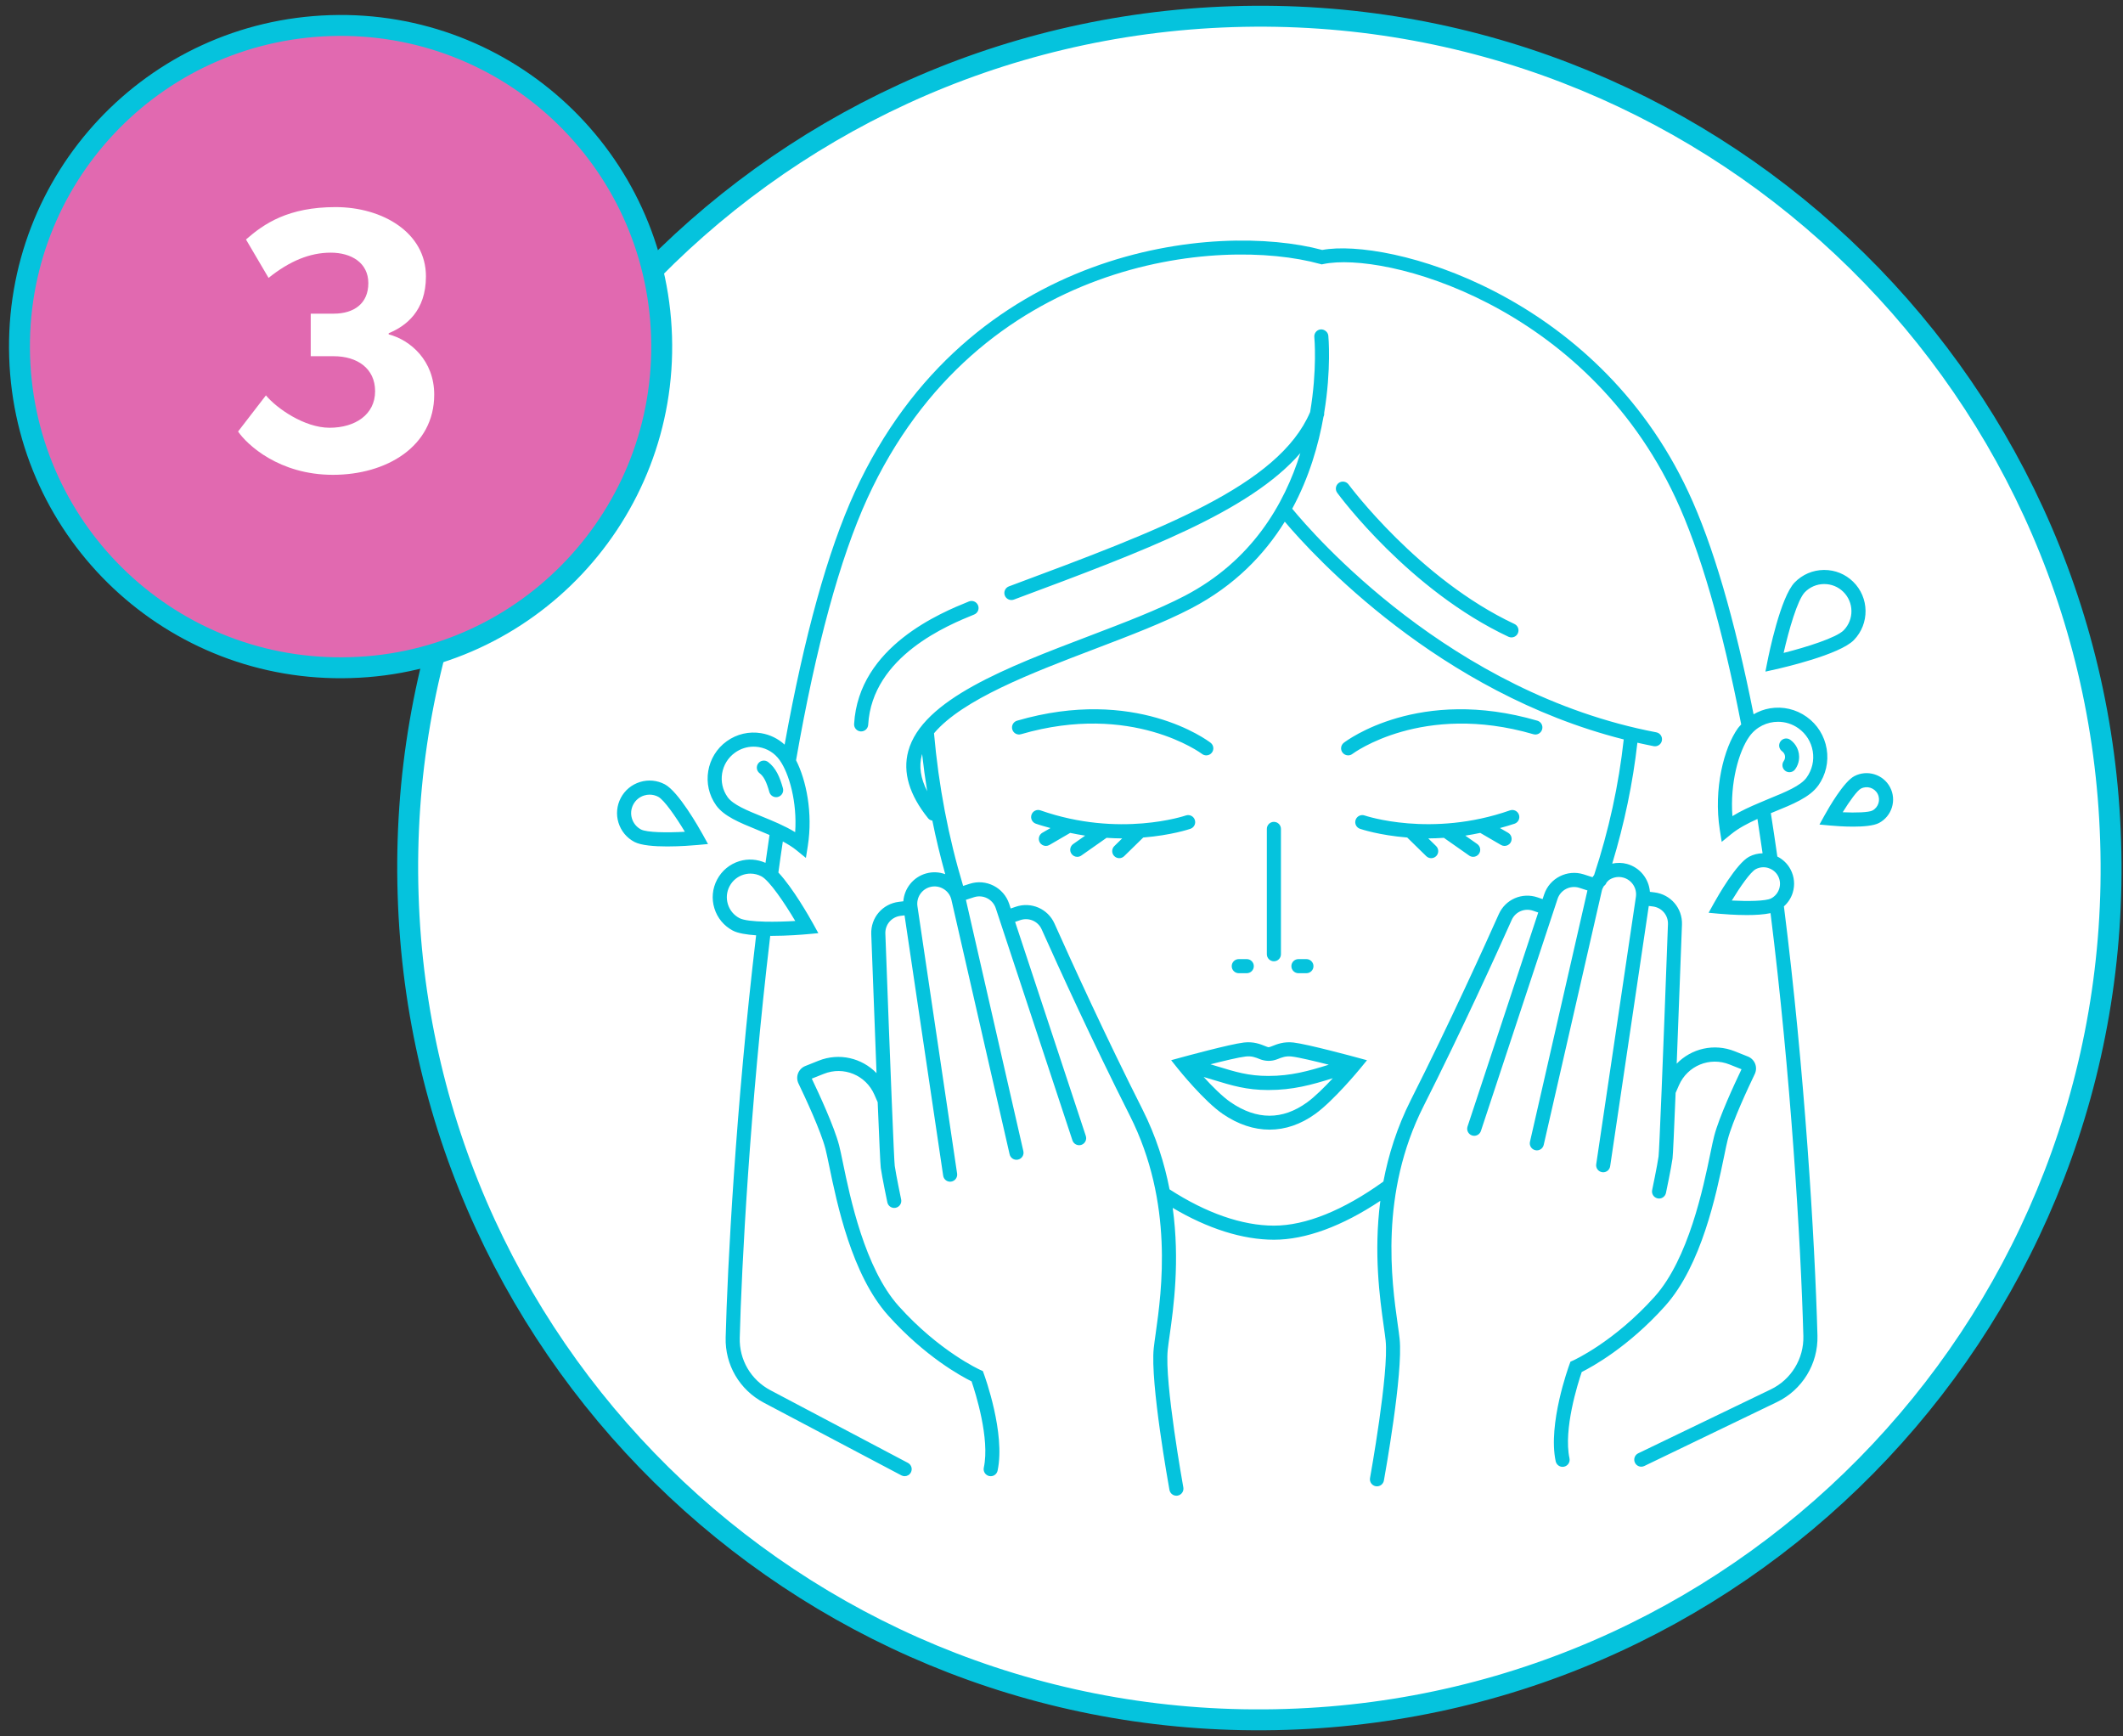 <?xml version="1.0" encoding="UTF-8"?>
<svg width="203px" height="166px" viewBox="0 0 203 166" version="1.1" xmlns="http://www.w3.org/2000/svg" xmlns:xlink="http://www.w3.org/1999/xlink">
    <rect x="0" y="0" width="203" height="166" fill="#333333" stroke="none"/>
    <title>Group 18 Copy</title>
    <g id="Page-1" stroke="none" stroke-width="1" fill="none" fill-rule="evenodd">
        <g id="Daily-Cleanser-r3-v2" transform="translate(-983, -1383)">
            <g id="Group-18-Copy" transform="translate(984.861, 1384.55)">
                <path d="M115.999,0.043 C160.994,-1.399 198.57,33.936 199.957,78.877 C201.399,123.819 166.064,161.448 121.123,162.836 C76.128,164.277 38.552,128.943 37.164,84.001 C35.723,39.06 71.004,1.484 115.999,0.043" id="Path" fill="#FFFFFF" fill-rule="nonzero"></path>
                <path d="M115.999,0.043 C160.994,-1.399 198.57,33.936 199.957,78.877 C201.399,123.819 166.064,161.448 121.123,162.836 C76.128,164.277 38.552,128.943 37.164,84.001 C35.723,39.06 71.004,1.484 115.999,0.043 Z" id="Path" stroke="#05C3DD" stroke-width="2" stroke-linecap="round" stroke-linejoin="round"></path>
                <path d="M29.745,0.897 C46.718,0.363 60.863,13.653 61.397,30.626 C61.93,47.599 48.587,61.797 31.667,62.278 C14.694,62.811 0.549,49.521 0.016,32.548 C-0.518,15.575 12.772,1.43 29.745,0.897" id="Path" fill="#E169B0" fill-rule="nonzero"></path>
                <path d="M29.745,0.897 C46.718,0.363 60.863,13.653 61.397,30.626 C61.93,47.599 48.587,61.797 31.667,62.278 C14.694,62.811 0.549,49.521 0.016,32.548 C-0.518,15.575 12.772,1.43 29.745,0.897 Z" id="Path" stroke="#05C3DD" stroke-width="2" stroke-linecap="round" stroke-linejoin="round"></path>
                <g id="3" transform="translate(20.903, 18.25)" fill="#FFFFFF" fill-rule="nonzero">
                    <path d="M18.756,17.928 C18.756,14.688 16.488,12.708 14.4,12.168 L14.4,12.06 C16.056,11.376 17.964,9.936 17.964,6.624 C17.964,2.448 13.824,0 9.324,0 C4.788,0 2.484,1.584 0.756,3.096 L2.916,6.768 C4.932,5.148 6.876,4.356 8.856,4.356 C10.836,4.356 12.456,5.328 12.456,7.272 C12.456,9.216 11.088,10.188 9.144,10.188 L6.948,10.188 L6.948,14.256 L9.144,14.256 C11.376,14.256 13.104,15.408 13.104,17.604 C13.104,19.836 11.196,21.096 8.748,21.096 C6.336,21.096 3.672,19.224 2.664,18 L0,21.456 C0.864,22.716 3.924,25.596 9.072,25.596 C14.184,25.596 18.756,22.896 18.756,17.928 Z" id="Path"></path>
                </g>
                <g id="Shape-4-Copy" transform="translate(57.139, 21.45)" fill="#05C3DD" fill-rule="nonzero">
                    <path d="M100.206,101.872 C103.703,97.981 105.107,91.18 105.862,87.526 C106.002,86.85 106.114,86.302 106.21,85.931 C106.666,84.184 108.167,80.979 108.791,79.681 C108.936,79.377 108.951,79.025 108.828,78.709 C108.706,78.394 108.455,78.14 108.139,78.013 L106.875,77.509 C104.885,76.717 102.725,77.25 101.325,78.694 C101.498,74.33 101.688,69.237 101.829,65.401 C101.887,63.831 100.751,62.505 99.185,62.316 L98.763,62.266 C98.669,61.03 97.817,59.944 96.58,59.6 C96.107,59.469 95.625,59.469 95.16,59.568 C96.316,55.755 97.131,51.88 97.566,48.009 C98.081,48.123 98.597,48.238 99.121,48.338 C99.164,48.346 99.206,48.35 99.249,48.35 C99.566,48.35 99.848,48.125 99.909,47.802 C99.979,47.436 99.738,47.084 99.374,47.015 C79.679,43.267 66.515,28.019 64.561,25.636 C66.187,22.634 67.075,19.536 67.553,16.84 C67.559,16.824 67.569,16.809 67.575,16.793 C67.619,16.689 67.625,16.582 67.616,16.478 C68.311,12.293 68.023,9.17 68.014,9.095 C67.977,8.724 67.613,8.464 67.276,8.494 C66.905,8.531 66.635,8.863 66.675,9.234 C66.682,9.306 66.961,12.348 66.274,16.396 C63.268,23.443 51.99,27.652 37.719,32.97 L37.474,33.06 C37.125,33.191 36.947,33.579 37.078,33.928 C37.18,34.199 37.437,34.366 37.71,34.366 C37.788,34.366 37.868,34.353 37.946,34.325 L38.191,34.233 C50.437,29.67 60.512,25.901 65.34,20.317 C63.816,25.222 60.682,30.622 54.295,33.96 C51.753,35.288 48.526,36.518 45.111,37.82 C37.279,40.804 29.183,43.89 27.846,48.817 C27.302,50.829 27.94,52.988 29.747,55.234 C29.853,55.365 29.999,55.429 30.152,55.459 C30.499,57.192 30.917,58.897 31.383,60.579 C30.801,60.365 30.171,60.336 29.558,60.506 C28.321,60.85 27.47,61.936 27.376,63.17 L26.951,63.22 C25.387,63.409 24.25,64.735 24.309,66.306 C24.451,70.142 24.642,75.234 24.813,79.598 C23.412,78.153 21.251,77.622 19.265,78.413 L18,78.919 C17.686,79.044 17.435,79.298 17.311,79.613 C17.189,79.928 17.203,80.281 17.349,80.585 C17.974,81.884 19.477,85.093 19.929,86.835 C20.025,87.208 20.138,87.759 20.28,88.436 C21.036,92.088 22.44,98.886 25.933,102.776 C29.47,106.714 32.922,108.585 33.901,109.068 C34.274,110.165 35.667,114.546 35.071,117.319 C34.993,117.683 35.224,118.04 35.589,118.12 C35.636,118.13 35.683,118.135 35.731,118.135 C36.042,118.135 36.322,117.92 36.389,117.601 C37.151,114.045 35.162,108.578 35.075,108.347 L34.977,108.08 L34.716,107.965 C34.679,107.947 30.823,106.205 26.935,101.875 C23.684,98.256 22.276,91.44 21.599,88.163 C21.453,87.457 21.334,86.882 21.233,86.496 C20.764,84.694 19.294,81.526 18.622,80.123 L19.765,79.669 C21.662,78.908 23.787,79.784 24.606,81.654 L24.923,82.378 C25.063,85.809 25.177,88.353 25.219,88.656 C25.349,89.57 25.826,91.853 25.847,91.951 C25.913,92.268 26.193,92.486 26.505,92.486 C26.551,92.486 26.598,92.482 26.645,92.471 C27.011,92.394 27.242,92.038 27.167,91.673 C27.161,91.648 26.679,89.335 26.555,88.466 C26.52,88.203 26.419,86.007 26.267,82.218 L26.267,82.212 C26.111,78.396 25.904,72.966 25.657,66.259 C25.625,65.395 26.251,64.665 27.112,64.561 L27.493,64.515 L31.186,89.402 C31.234,89.736 31.522,89.977 31.85,89.977 C31.882,89.977 31.918,89.974 31.95,89.969 C32.317,89.915 32.572,89.573 32.518,89.204 L28.726,63.644 C28.603,62.82 29.117,62.031 29.921,61.808 C30.362,61.686 30.82,61.749 31.21,61.982 C31.602,62.215 31.875,62.588 31.975,63.033 L37.539,87.358 C37.621,87.719 37.978,87.95 38.346,87.865 C38.71,87.782 38.937,87.42 38.853,87.058 L33.36,63.029 L34.137,62.778 C35.001,62.499 35.931,62.974 36.215,63.835 L43.546,86.026 C43.64,86.309 43.904,86.489 44.187,86.489 C44.257,86.489 44.327,86.478 44.398,86.455 C44.752,86.337 44.942,85.958 44.825,85.603 L38.064,65.138 L38.561,64.968 C39.373,64.694 40.252,65.067 40.602,65.849 C42.23,69.49 45.49,76.645 49.031,83.654 C53.258,92.019 52.076,100.431 51.508,104.472 C51.427,105.035 51.361,105.518 51.319,105.906 C50.973,109.191 52.749,119.029 52.823,119.446 C52.882,119.772 53.167,120 53.485,120 C53.525,120 53.567,119.996 53.606,119.99 C53.973,119.922 54.215,119.572 54.149,119.207 C54.131,119.105 52.333,109.139 52.659,106.048 C52.698,105.671 52.764,105.205 52.842,104.659 C53.212,102.023 53.833,97.588 53.133,92.48 C56.498,94.473 59.824,95.526 62.823,95.526 C65.836,95.526 69.328,94.239 72.986,91.807 C72.335,96.821 72.943,101.164 73.308,103.762 C73.386,104.307 73.451,104.773 73.492,105.151 C73.818,108.243 72.019,118.209 72.001,118.309 C71.935,118.675 72.178,119.025 72.544,119.093 C72.584,119.099 72.625,119.103 72.665,119.103 C72.983,119.103 73.268,118.875 73.327,118.549 C73.402,118.132 75.179,108.294 74.831,105.009 C74.791,104.621 74.723,104.138 74.642,103.575 C74.074,99.534 72.892,91.122 77.119,82.757 C80.823,75.428 84.248,67.864 85.548,64.952 C85.899,64.172 86.772,63.793 87.591,64.072 L88.085,64.241 L81.325,84.704 C81.208,85.059 81.401,85.438 81.752,85.556 C81.824,85.58 81.894,85.59 81.964,85.59 C82.247,85.59 82.51,85.41 82.604,85.127 L89.571,64.037 C89.571,64.036 89.572,64.036 89.572,64.036 C89.573,64.033 89.572,64.033 89.573,64.032 L89.934,62.938 C90.218,62.076 91.149,61.608 92.012,61.881 L92.79,62.132 L87.295,86.158 C87.212,86.521 87.438,86.882 87.802,86.965 C88.168,87.053 88.527,86.819 88.609,86.458 L94.172,62.133 C94.209,61.977 94.29,61.841 94.366,61.706 C94.481,61.626 94.572,61.512 94.621,61.369 C94.72,61.267 94.812,61.155 94.938,61.08 C95.332,60.847 95.789,60.786 96.227,60.907 C97.032,61.13 97.545,61.919 97.424,62.745 L93.63,88.305 C93.574,88.673 93.828,89.016 94.198,89.07 C94.23,89.075 94.265,89.078 94.297,89.078 C94.624,89.078 94.913,88.836 94.962,88.503 L98.655,63.616 L99.034,63.662 C99.897,63.766 100.522,64.496 100.489,65.36 C99.996,78.737 99.66,87.038 99.59,87.567 C99.468,88.438 98.984,90.75 98.978,90.775 C98.901,91.139 99.134,91.496 99.5,91.573 C99.546,91.583 99.593,91.588 99.64,91.588 C99.951,91.588 100.231,91.37 100.298,91.053 C100.32,90.957 100.798,88.67 100.926,87.758 C100.969,87.456 101.082,84.914 101.222,81.485 L101.54,80.758 C102.357,78.889 104.486,78.011 106.382,78.773 L107.523,79.227 C106.851,80.63 105.382,83.794 104.912,85.6 C104.81,85.987 104.692,86.557 104.546,87.262 C103.868,90.541 102.46,97.359 99.207,100.98 C95.318,105.31 91.465,107.052 91.427,107.07 L91.166,107.185 L91.069,107.452 C90.985,107.685 88.994,113.151 89.754,116.706 C89.823,117.023 90.102,117.24 90.412,117.24 C90.459,117.24 90.506,117.235 90.554,117.225 C90.92,117.145 91.15,116.789 91.073,116.424 C90.48,113.651 91.871,109.27 92.244,108.173 C93.219,107.682 96.669,105.812 100.207,101.873 L100.206,101.872 Z M29.148,49.168 C29.154,49.146 29.166,49.125 29.173,49.103 C29.306,50.293 29.468,51.474 29.657,52.647 C29.026,51.413 28.852,50.263 29.148,49.168 L29.148,49.168 Z M88.651,62.512 L88.502,62.96 L88.021,62.795 C86.543,62.289 84.948,62.982 84.314,64.4 C83.016,67.303 79.602,74.844 75.912,82.147 C74.572,84.799 73.756,87.445 73.279,89.964 C69.457,92.716 65.843,94.179 62.818,94.179 C59.775,94.179 56.327,92.975 52.833,90.711 C52.351,88.237 51.544,85.646 50.232,83.045 C46.704,76.061 43.453,68.928 41.83,65.299 C41.196,63.878 39.596,63.191 38.125,63.692 L37.642,63.857 L37.496,63.41 C36.98,61.852 35.289,60.989 33.726,61.495 L33.095,61.698 C31.687,57.035 30.75,52.127 30.31,47.105 C33.038,43.87 39.639,41.346 45.597,39.077 C49.05,37.76 52.313,36.518 54.926,35.152 C59.05,32.998 61.89,30.034 63.849,26.877 C66.596,30.128 78.579,43.239 96.26,47.694 C95.785,52.036 94.836,56.388 93.433,60.644 C93.376,60.716 93.326,60.79 93.277,60.867 L92.429,60.594 C90.865,60.097 89.17,60.952 88.652,62.512 L88.651,62.512 Z M62.809,68.905 C63.181,68.905 63.483,68.604 63.483,68.231 L63.483,56.249 C63.483,55.877 63.181,55.575 62.809,55.575 C62.437,55.575 62.135,55.877 62.135,56.249 L62.135,68.231 C62.135,68.603 62.438,68.905 62.809,68.905 Z M87.999,45.902 C76.701,42.609 69.787,47.789 69.498,48.011 C69.203,48.238 69.147,48.66 69.374,48.955 C69.507,49.128 69.707,49.219 69.909,49.219 C70.051,49.219 70.194,49.175 70.317,49.08 C70.382,49.031 77.011,44.107 87.621,47.196 C87.984,47.303 88.351,47.095 88.457,46.738 C88.562,46.379 88.357,46.006 87.999,45.902 L87.999,45.902 Z M55.936,49.08 C56.058,49.173 56.201,49.219 56.344,49.219 C56.546,49.219 56.747,49.129 56.879,48.955 C57.106,48.66 57.05,48.238 56.755,48.011 C56.465,47.79 49.555,42.609 38.254,45.902 C37.896,46.005 37.691,46.378 37.794,46.737 C37.898,47.096 38.267,47.302 38.63,47.195 C49.244,44.107 55.871,49.03 55.936,49.08 L55.936,49.08 Z M59.451,70.045 L60.215,70.045 C60.585,70.045 60.889,69.743 60.889,69.371 C60.889,68.998 60.585,68.697 60.215,68.697 L59.451,68.697 C59.079,68.697 58.777,68.998 58.777,69.371 C58.777,69.743 59.078,70.045 59.451,70.045 Z M65.155,70.045 L65.919,70.045 C66.289,70.045 66.593,69.743 66.593,69.371 C66.593,68.998 66.289,68.697 65.919,68.697 L65.155,68.697 C64.782,68.697 64.481,68.998 64.481,69.371 C64.481,69.743 64.783,70.045 65.155,70.045 Z M85.238,37.878 C85.331,37.921 85.429,37.941 85.524,37.941 C85.778,37.941 86.019,37.798 86.133,37.553 C86.292,37.216 86.148,36.815 85.811,36.657 C76.669,32.363 70.016,23.406 69.95,23.318 C69.728,23.017 69.305,22.955 69.009,23.174 C68.708,23.395 68.645,23.815 68.865,24.116 C69.142,24.494 75.779,33.434 85.238,37.878 L85.238,37.878 Z M23.343,46.928 C23.698,46.928 23.994,46.652 24.015,46.293 C24.397,39.707 31.737,36.731 34.15,35.752 C34.495,35.612 34.662,35.218 34.52,34.875 C34.38,34.53 33.987,34.363 33.644,34.505 C31.036,35.562 23.102,38.779 22.67,46.217 C22.648,46.588 22.931,46.907 23.304,46.929 C23.317,46.928 23.33,46.928 23.343,46.928 L23.343,46.928 Z M4.571,51.988 C3.837,51.599 2.993,51.519 2.198,51.764 C1.403,52.009 0.75,52.548 0.362,53.283 C-0.026,54.018 -0.105,54.862 0.139,55.657 C0.385,56.451 0.923,57.103 1.659,57.491 C2.3,57.83 3.578,57.926 4.803,57.926 C6.068,57.926 7.277,57.824 7.671,57.789 L8.7,57.695 L8.2,56.791 C7.822,56.109 5.872,52.677 4.571,51.988 L4.571,51.988 Z M2.29,56.301 C1.873,56.08 1.568,55.711 1.427,55.26 C1.288,54.81 1.334,54.332 1.555,53.914 C1.775,53.498 2.145,53.192 2.594,53.053 C2.767,52.999 2.941,52.973 3.116,52.973 C3.4,52.973 3.682,53.042 3.94,53.178 C4.508,53.48 5.627,55.096 6.487,56.522 C4.825,56.615 2.861,56.601 2.29,56.301 L2.29,56.301 Z M14.45,49.857 C14.155,49.632 13.732,49.685 13.505,49.982 C13.28,50.277 13.335,50.7 13.632,50.926 C14.028,51.23 14.281,51.718 14.565,52.724 C14.65,53.02 14.92,53.215 15.214,53.215 C15.275,53.215 15.336,53.206 15.397,53.189 C15.757,53.088 15.965,52.715 15.863,52.357 C15.556,51.271 15.196,50.428 14.45,49.856 L14.45,49.857 Z M121.724,52.262 C121.071,51.029 119.535,50.559 118.305,51.208 C117.298,51.741 115.886,54.19 115.476,54.929 L114.976,55.832 L116.005,55.926 C116.413,55.964 117.289,56.032 118.197,56.032 C119.157,56.032 120.154,55.954 120.67,55.682 C121.903,55.03 122.376,53.496 121.724,52.262 L121.724,52.262 Z M120.041,54.491 C119.692,54.675 118.451,54.715 117.198,54.656 C117.856,53.587 118.586,52.583 118.935,52.399 C119.512,52.094 120.228,52.315 120.535,52.892 C120.837,53.47 120.616,54.186 120.041,54.491 L120.041,54.491 Z M118.264,38.197 C119.783,36.637 119.752,34.131 118.193,32.613 C117.45,31.888 116.474,31.491 115.437,31.491 L115.387,31.491 C114.332,31.504 113.346,31.927 112.609,32.682 C111.245,34.081 110.131,39.574 110.008,40.198 L109.808,41.21 L110.816,40.985 C111.436,40.845 116.901,39.595 118.263,38.197 L118.264,38.197 Z M113.575,33.623 C114.06,33.125 114.71,32.846 115.403,32.839 L115.435,32.839 C116.119,32.839 116.762,33.1 117.251,33.578 C118.277,34.579 118.297,36.229 117.295,37.256 C116.596,37.973 113.73,38.873 111.548,39.424 C112.047,37.228 112.875,34.341 113.575,33.623 L113.575,33.623 Z M114.851,52.115 C115.582,51.09 115.872,49.841 115.665,48.599 C115.457,47.356 114.779,46.268 113.755,45.537 C112.73,44.803 111.48,44.515 110.24,44.721 C109.678,44.815 109.155,45.017 108.676,45.291 C106.869,36.193 104.778,29.038 102.447,24.054 C93.544,4.975 73.72,-0.26 67.43,0.897 C57.431,-1.784 33.62,0.353 22.726,24.059 C20.153,29.675 17.9,37.806 16.025,48.192 C15.404,47.622 14.635,47.24 13.782,47.098 C12.625,46.905 11.459,47.175 10.501,47.859 C8.528,49.269 8.07,52.024 9.479,53.998 C10.223,55.039 11.738,55.655 13.34,56.308 C13.753,56.476 14.17,56.65 14.58,56.83 C14.446,57.715 14.32,58.604 14.196,59.494 C13.404,59.146 12.53,59.078 11.692,59.335 C10.772,59.618 10.017,60.243 9.568,61.095 C9.117,61.947 9.025,62.922 9.31,63.843 C9.593,64.764 10.218,65.518 11.069,65.969 C11.559,66.229 12.386,66.358 13.3,66.422 C11.351,82.834 10.551,98.264 10.388,104.864 C10.313,107.485 11.715,109.881 14.049,111.114 L27.189,118.055 C27.288,118.108 27.396,118.133 27.502,118.133 C27.744,118.133 27.978,118.003 28.098,117.773 C28.272,117.444 28.145,117.036 27.816,116.862 L14.677,109.921 C12.801,108.93 11.674,107.007 11.734,104.901 C11.899,98.308 12.697,82.876 14.649,66.473 C14.69,66.473 14.731,66.476 14.773,66.476 C16.29,66.476 17.747,66.355 18.222,66.312 L19.25,66.218 L18.75,65.314 C18.389,64.662 16.823,61.905 15.428,60.418 C15.562,59.423 15.707,58.437 15.854,57.45 C16.319,57.702 16.767,57.97 17.152,58.284 L18.06,59.023 L18.243,57.866 C18.737,54.73 18.094,51.59 17.118,49.685 C19.021,38.795 21.319,30.361 23.949,24.62 C34.539,1.579 57.677,-0.41 67.223,2.235 L67.381,2.278 L67.542,2.245 C73.374,1.018 92.556,6.047 101.221,24.622 C103.568,29.64 105.676,36.926 107.493,46.263 C107.385,46.384 107.269,46.495 107.173,46.63 C105.849,48.486 104.829,52.414 105.446,56.332 L105.629,57.488 L106.537,56.749 C107.252,56.167 108.13,55.711 109.046,55.297 C109.216,56.386 109.379,57.479 109.537,58.579 C109.101,58.591 108.663,58.688 108.253,58.905 C107.037,59.548 105.228,62.732 104.877,63.363 L104.376,64.267 L105.405,64.361 C105.771,64.393 106.881,64.486 108.05,64.486 C108.851,64.486 109.668,64.437 110.297,64.302 C112.223,79.707 113.19,95.65 113.436,104.736 C113.495,106.898 112.271,108.902 110.315,109.839 L97.647,115.945 C97.312,116.106 97.171,116.51 97.333,116.843 C97.449,117.085 97.691,117.225 97.94,117.225 C98.038,117.225 98.138,117.203 98.232,117.157 L110.898,111.053 C113.333,109.887 114.857,107.392 114.784,104.699 C114.536,95.489 113.547,79.256 111.577,63.655 C111.965,63.306 112.26,62.866 112.418,62.353 C112.651,61.607 112.574,60.814 112.21,60.122 C111.917,59.568 111.469,59.152 110.948,58.889 C110.749,57.496 110.544,56.119 110.327,54.745 C110.447,54.696 110.567,54.646 110.687,54.596 C112.416,53.894 114.05,53.228 114.848,52.112 L114.851,52.115 Z M14.134,65.115 C13.05,65.09 12.113,64.995 11.7,64.777 C11.166,64.495 10.776,64.022 10.6,63.447 C10.423,62.871 10.479,62.259 10.762,61.727 C11.044,61.193 11.517,60.803 12.092,60.624 C12.312,60.557 12.536,60.523 12.76,60.523 C13.123,60.523 13.482,60.612 13.811,60.786 L13.812,60.786 C14.577,61.192 16.025,63.338 17.041,65.051 C16.12,65.108 15.073,65.137 14.134,65.116 L14.134,65.115 Z M17.034,56.561 C16.024,55.946 14.884,55.482 13.849,55.059 C12.432,54.482 11.093,53.937 10.577,53.214 C9.598,51.843 9.915,49.934 11.285,48.955 C11.808,48.582 12.422,48.385 13.053,48.385 C13.221,48.385 13.391,48.4 13.561,48.427 C14.365,48.561 15.068,48.999 15.543,49.663 C16.47,50.959 17.231,53.701 17.034,56.561 L17.034,56.561 Z M111.131,61.96 C111.005,62.364 110.732,62.694 110.359,62.89 C109.851,63.16 108.103,63.176 106.594,63.096 C107.378,61.802 108.375,60.367 108.884,60.097 C109.268,59.895 109.696,59.868 110.08,59.984 C110.093,59.99 110.103,59.994 110.115,59.999 C110.49,60.121 110.82,60.379 111.019,60.755 C111.216,61.13 111.256,61.559 111.13,61.96 L111.131,61.96 Z M108.273,47.415 C108.928,46.496 109.966,46.007 111.017,46.007 C111.694,46.007 112.378,46.21 112.969,46.634 C113.7,47.156 114.186,47.933 114.334,48.821 C114.481,49.708 114.275,50.6 113.75,51.333 C113.181,52.131 111.722,52.725 110.178,53.354 C109.883,53.474 109.57,53.613 109.264,53.741 C109.249,53.749 109.233,53.751 109.22,53.759 C108.35,54.127 107.464,54.522 106.652,55.027 C106.415,51.876 107.252,48.843 108.273,47.415 L108.273,47.415 Z M111.675,49.259 C111.696,49.387 111.693,49.578 111.56,49.763 C111.343,50.066 111.414,50.487 111.715,50.704 C111.834,50.788 111.97,50.829 112.107,50.829 C112.316,50.829 112.524,50.73 112.654,50.547 C113.076,49.959 113.055,49.354 113.005,49.042 C112.954,48.734 112.78,48.155 112.187,47.73 C111.885,47.512 111.465,47.581 111.248,47.885 C111.031,48.189 111.101,48.609 111.403,48.826 C111.602,48.969 111.659,49.16 111.675,49.259 L111.675,49.259 Z M54.831,56.237 C55.183,56.115 55.368,55.731 55.245,55.379 C55.124,55.028 54.741,54.844 54.387,54.965 C54.325,54.987 48.044,57.123 40.491,54.477 C40.137,54.351 39.755,54.54 39.633,54.891 C39.509,55.242 39.695,55.627 40.046,55.75 C40.522,55.917 40.982,56.035 41.447,56.167 L40.668,56.618 C40.345,56.805 40.236,57.218 40.422,57.541 C40.547,57.756 40.774,57.876 41.006,57.876 C41.122,57.876 41.238,57.846 41.344,57.786 L43.332,56.63 C43.817,56.729 44.297,56.826 44.762,56.892 L43.621,57.694 C43.316,57.908 43.242,58.328 43.457,58.632 C43.588,58.819 43.796,58.919 44.007,58.919 C44.142,58.919 44.277,58.879 44.394,58.797 L46.808,57.102 C47.32,57.133 47.827,57.158 48.3,57.158 L47.551,57.891 C47.286,58.152 47.28,58.578 47.541,58.844 C47.672,58.979 47.848,59.047 48.022,59.047 C48.192,59.047 48.361,58.984 48.494,58.854 L50.316,57.072 C52.978,56.856 54.695,56.286 54.831,56.237 L54.831,56.237 Z M85.38,54.477 C77.851,57.114 71.548,54.987 71.483,54.965 C71.137,54.844 70.748,55.028 70.625,55.381 C70.503,55.732 70.687,56.115 71.039,56.238 C71.176,56.285 72.892,56.857 75.557,57.072 L77.378,58.854 C77.51,58.982 77.68,59.047 77.85,59.047 C78.025,59.047 78.201,58.979 78.331,58.845 C78.592,58.579 78.586,58.152 78.321,57.891 L77.572,57.158 C78.047,57.158 78.553,57.133 79.064,57.102 L81.479,58.797 C81.597,58.88 81.733,58.919 81.866,58.919 C82.077,58.919 82.286,58.819 82.416,58.632 C82.631,58.327 82.556,57.907 82.252,57.694 L81.111,56.892 C81.576,56.826 82.055,56.729 82.54,56.63 L84.528,57.786 C84.634,57.847 84.75,57.876 84.866,57.876 C85.098,57.876 85.324,57.756 85.45,57.541 C85.637,57.218 85.528,56.807 85.204,56.618 L84.425,56.167 C84.89,56.035 85.349,55.916 85.826,55.75 C86.177,55.627 86.362,55.243 86.239,54.891 C86.115,54.54 85.732,54.352 85.38,54.478 L85.38,54.477 Z M64.679,76.671 C63.769,76.566 63.101,76.83 62.665,77.007 C62.547,77.054 62.385,77.118 62.291,77.124 C62.236,77.118 62.074,77.054 61.956,77.006 C61.521,76.831 60.864,76.564 59.944,76.671 C58.575,76.832 54.16,78.042 53.971,78.092 L52.985,78.363 L53.625,79.164 C53.726,79.291 56.121,82.269 57.927,83.506 C59.387,84.503 60.898,85.001 62.393,85.001 C63.893,85.001 65.376,84.5 66.767,83.496 C68.529,82.224 70.947,79.297 71.049,79.172 L71.711,78.366 L70.705,78.093 C70.514,78.04 66.045,76.83 64.679,76.671 L64.679,76.671 Z M60.097,78.011 C60.677,77.938 61.069,78.101 61.451,78.256 C61.959,78.461 62.567,78.502 63.167,78.256 C63.546,78.103 63.941,77.941 64.522,78.011 C65.184,78.088 66.726,78.457 68.058,78.794 C66.101,79.402 64.443,79.867 62.273,79.867 C60.396,79.867 59.144,79.485 57.412,78.955 C57.198,78.891 56.976,78.824 56.744,78.753 C58.027,78.426 59.462,78.083 60.097,78.011 L60.097,78.011 Z M65.976,82.4 C63.627,84.097 61.175,84.092 58.686,82.39 C57.871,81.833 56.886,80.835 56.093,79.965 C56.416,80.061 56.727,80.155 57.019,80.244 C58.795,80.785 60.196,81.214 62.275,81.214 C64.636,81.214 66.386,80.725 68.443,80.086 C67.667,80.92 66.741,81.848 65.976,82.4 L65.976,82.4 Z" id="Shape"></path>
                </g>
            </g>
        </g>
    </g>
</svg>